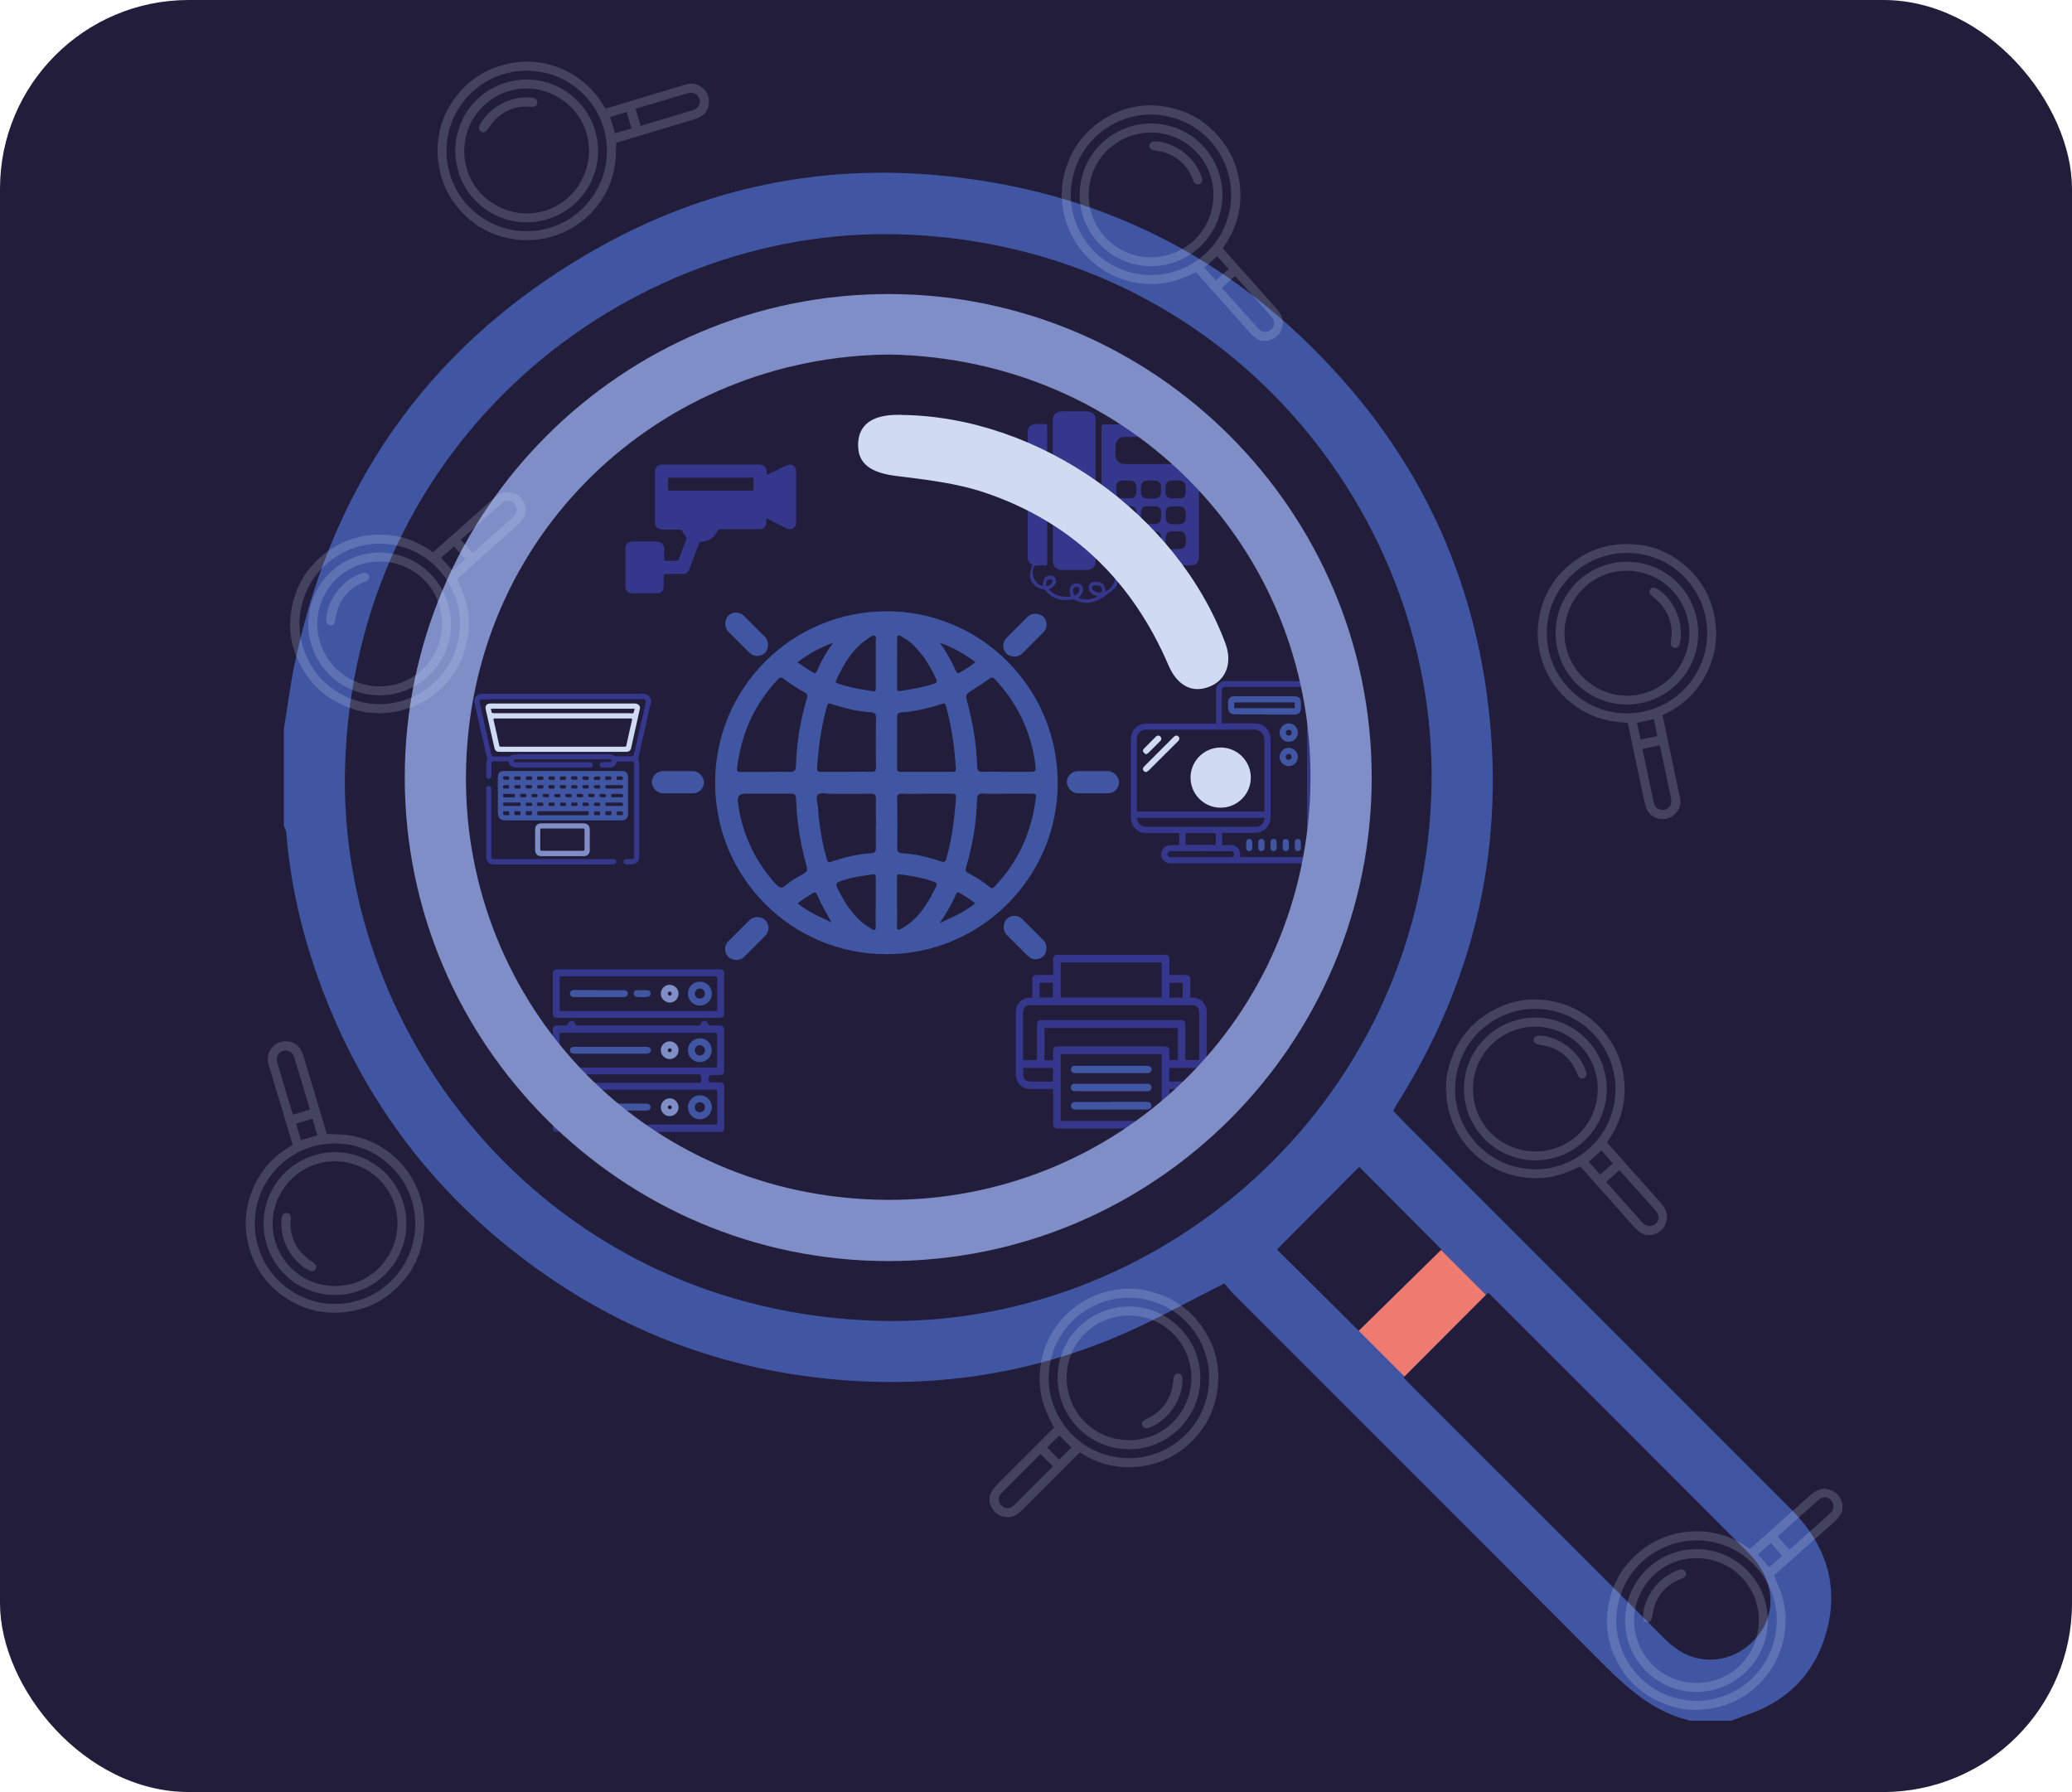 <?xml version="1.0" encoding="UTF-8"?>
<svg xmlns="http://www.w3.org/2000/svg" id="Layer_2" data-name="Layer 2" viewBox="0 0 177.38 153.4">
  <defs>
    <style>
      .cls-1 {
        fill: #4156a2;
      }

      .cls-2 {
        fill: #211d3a;
      }

      .cls-3 {
        opacity: .2;
      }

      .cls-4 {
        fill: #808ec7;
      }

      .cls-5 {
        fill: #d0dbf1;
      }

      .cls-6 {
        fill: #ef7b70;
      }

      .cls-7 {
        fill: #cedef4;
      }

      .cls-8 {
        fill: #34378b;
      }
    </style>
  </defs>
  <g id="_Слой_1" data-name="Слой 1">
    <rect class="cls-2" width="177.38" height="153.4" rx="16.16" ry="16.16"></rect>
    <g>
      <path class="cls-1" d="M75.9,52.33c-8.12-.01-14.69,6.57-14.68,14.69,0,8.11,6.57,14.67,14.67,14.66,8.09,0,14.68-6.6,14.66-14.68-.02-8.11-6.56-14.67-14.66-14.68ZM71.32,55.02c-.59.81-1.02,1.58-1.36,2.38-.11.25-.2.26-.42.13-.43-.26-.86-.52-1.26-.84.9-.69,1.86-1.24,3.05-1.67ZM74.99,65.67c0,.33-.1.41-.42.4-.7-.02-1.4,0-2.1,0-.73,0-1.46,0-2.19,0-.24,0-.35-.05-.33-.32.12-1.78.35-3.55.84-5.27.07-.26.15-.3.39-.22,1.11.37,2.24.64,3.41.72.3.02.4.14.4.45-.02,1.41-.02,2.83,0,4.24ZM74.98,70.48c0,.7-.01,1.4,0,2.1,0,.3-.07.44-.39.46-1.17.07-2.3.34-3.41.72-.29.1-.34,0-.41-.25-.41-1.46-.66-2.94-.75-4.45-.02-.35-.23-.81,0-1.03.24-.24.71-.07,1.08-.08,1.14-.01,2.28.02,3.41-.01.4-.01.49.13.48.5-.03.68,0,1.37,0,2.05ZM63.1,65.78c.34-2.93,1.47-5.49,3.51-7.64.2-.21.32-.17.5-.02.55.43,1.14.8,1.75,1.14.21.12.31.2.23.48-.57,1.89-.89,3.83-.95,5.8-.01.45-.17.57-.6.54-.67-.04-1.33,0-2,0-.72,0-1.43,0-2.15,0-.22,0-.32-.03-.29-.29ZM66.45,75.72c-1.64-1.79-2.69-3.88-3.16-6.26-.05-.27-.08-.55-.12-.82q-.09-.7.6-.7c.62,0,1.24,0,1.86,0s1.21,0,1.81,0c.69,0,.69,0,.72.71.08,1.74.34,3.46.8,5.14.22.8.22.8-.53,1.21-.41.23-.82.48-1.17.79-.33.3-.53.22-.8-.08ZM69.98,78.39c-.6-.29-1.16-.64-1.7-1.06.41-.33.84-.59,1.29-.86.22-.13.29-.08.38.13.35.8.79,1.56,1.24,2.36-.4-.19-.81-.38-1.21-.57ZM74.51,79.45c-1.04-.61-1.76-1.52-2.35-2.54-.09-.15-.17-.31-.26-.47-.46-.86-.46-.86.46-1.14.76-.24,1.55-.33,2.33-.45.29-.04.28.11.28.31,0,.7,0,1.4,0,2.1,0,.65-.03,1.3,0,1.95.03.5-.14.45-.47.25ZM74.97,55.04c0,.57,0,1.14,0,1.71,0,.72,0,1.43,0,2.15,0,.18.01.32-.25.27-.99-.16-1.98-.3-2.94-.65-.15-.05-.29-.07-.2-.28.64-1.4,1.41-2.71,2.73-3.58.18-.12.4-.35.6-.22.15.1.05.39.05.6ZM85.16,58.13c1.75,1.85,2.87,4.03,3.35,6.53.05.24.08.48.11.72.08.69.08.69-.6.69-.62,0-1.24,0-1.86,0-.67,0-1.34-.02-2,0-.38.02-.5-.1-.51-.48-.05-1.81-.34-3.59-.8-5.33-.22-.82-.22-.81.52-1.27.45-.28.9-.58,1.33-.89.18-.13.29-.15.46.03ZM83.5,56.69c-.42.33-.85.6-1.3.86-.23.14-.29.06-.38-.14-.36-.8-.77-1.57-1.36-2.38,1.18.4,2.13.98,3.04,1.65ZM77.16,54.48c.7.35,1.23.9,1.7,1.49.52.65.91,1.37,1.27,2.12.11.24.12.34-.18.44-.94.32-1.91.47-2.89.62-.26.04-.26-.09-.26-.27,0-.71,0-1.43,0-2.14,0-.68.01-1.36,0-2.05,0-.32.09-.35.36-.22ZM77.13,60.99c1.2-.08,2.36-.36,3.51-.74.19-.06.28-.06.34.17.49,1.76.74,3.55.85,5.37.01.22-.06.28-.27.28-1.5,0-2.99,0-4.49,0-.27,0-.28-.15-.27-.34,0-.73,0-1.46,0-2.19,0-.72.01-1.43,0-2.15,0-.26.06-.38.34-.4ZM76.79,68.39c0-.38.11-.47.47-.45.7.03,1.4,0,2.1,0,.72,0,1.43,0,2.15,0,.24,0,.34.05.33.32-.12,1.77-.34,3.51-.82,5.23-.09.31-.19.34-.45.25-1.08-.36-2.18-.63-3.32-.7-.35-.02-.45-.15-.44-.51.02-1.38.02-2.76,0-4.14ZM80.18,75.81c-.7,1.44-1.49,2.8-2.94,3.65-.32.18-.47.23-.45-.24.03-.66,0-1.33,0-2,0-.7,0-1.4,0-2.09,0-.18,0-.32.25-.28.99.13,1.99.28,2.93.64.18.07.3.11.19.32ZM81.75,78.41c-.39.19-.78.37-1.3.61.57-.87,1.04-1.63,1.39-2.46.09-.22.19-.18.36-.09.44.25.86.52,1.29.85-.55.45-1.14.79-1.75,1.09ZM85.16,75.88c-.17.18-.28.18-.46.03-.56-.45-1.16-.84-1.79-1.16-.22-.11-.29-.22-.21-.49.56-1.89.89-3.83.94-5.8.01-.41.13-.56.56-.53.66.04,1.33.01,2,.01.73,0,1.47,0,2.2,0,.24,0,.31.06.28.3-.34,2.93-1.48,5.49-3.52,7.64Z"></path>
      <path class="cls-8" d="M60.89,92.02c.25,0,.5,0,.76,0,.17,0,.29-.07.34-.24v-3.75c-.05-.18-.18-.25-.35-.25-.27,0-.54,0-.82,0-.08,0-.14-.02-.17-.11-.06-.18-.18-.28-.32-.28-.18,0-.28.11-.33.27-.03.09-.08.12-.17.12-.05,0-.1,0-.16,0-3.37,0-6.75,0-10.12,0-.04,0-.08,0-.11,0-.1,0-.16-.02-.18-.13-.04-.16-.16-.25-.3-.26-.15,0-.29.09-.33.25-.03.12-.1.14-.21.14-.23,0-.46,0-.69,0-.31,0-.41.11-.41.41,0,1.14,0,2.28,0,3.42,0,.31.1.41.41.41.24,0,.48,0,.72,0,.11,0,.16.04.16.15,0,.1,0,.19,0,.29,0,.17-.01.19-.19.19-.24,0-.49-.01-.73,0-.22.01-.37.11-.37.39,0,1.12,0,2.23,0,3.35,0,.45.05.5.5.5,4.56,0,9.13,0,13.69,0,.05,0,.11,0,.16,0,.2,0,.27-.05.33-.25v-3.75c-.04-.14-.14-.2-.28-.23-.06-.01-.12-.01-.18-.01-.23,0-.46,0-.69,0-.17,0-.18-.01-.18-.19,0-.07,0-.13,0-.2q0-.24.23-.24ZM61.24,93.29c.12,0,.16.02.16.15,0,.9,0,1.79,0,2.69,0,.1-.02.14-.13.14-4.41,0-8.82,0-13.23,0-.1,0-.13-.03-.13-.13,0-.9,0-1.8,0-2.71,0-.12.03-.15.15-.15,2.2,0,4.4,0,6.6,0s4.39,0,6.59,0ZM49.22,92.09c0-.1.03-.12.12-.12.51,0,1.02,0,1.53,0h8.96q.19,0,.19.2c0,.14,0,.29,0,.43,0,.08-.02.1-.1.09-.02,0-.05,0-.07,0-3.49,0-6.98,0-10.46,0-.15,0-.19-.04-.17-.18.01-.14,0-.29,0-.43ZM54.65,91.38c-2.2,0-4.39,0-6.59,0-.12,0-.16-.02-.16-.15,0-.89,0-1.79,0-2.68,0-.12.03-.14.14-.14,4.4,0,8.8,0,13.21,0,.11,0,.14.02.14.14,0,.9,0,1.8,0,2.69,0,.12-.03.14-.14.14-2.2,0-4.4,0-6.6,0Z"></path>
      <path class="cls-8" d="M61.59,82.97c-.5,0-1,0-1.5,0h-12.29c-.42,0-.48.06-.48.49,0,1.08,0,2.16,0,3.24,0,.34.09.43.43.43,4.6,0,9.2,0,13.8,0,.18,0,.33-.04.44-.2v-3.75c-.08-.17-.22-.21-.4-.21ZM61.25,86.54c-2.2,0-4.4,0-6.6,0s-4.39,0-6.59,0c-.13,0-.16-.03-.15-.15,0-.9,0-1.79,0-2.69,0-.11.02-.13.13-.13,4.41,0,8.81,0,13.22,0,.12,0,.14.04.14.14,0,.9,0,1.79,0,2.69,0,.12-.03.15-.15.15Z"></path>
      <path class="cls-1" d="M52.25,95.07c-1.05,0-2.09,0-3.14,0-.13,0-.23-.04-.3-.16-.05-.1-.05-.2.02-.3.04-.06.1-.11.17-.12.06,0,.11-.02.17-.02,2.05,0,4.1,0,6.14,0,.1,0,.19,0,.27.07.09.08.14.17.11.29-.03.13-.11.21-.24.23-.05,0-.1,0-.16,0-1.02,0-2.03,0-3.05,0Z"></path>
      <path class="cls-1" d="M52.25,90.2c-1.02,0-2.04,0-3.06,0-.06,0-.12,0-.18-.02-.14-.04-.22-.15-.22-.28,0-.14.08-.23.21-.27.06-.02.11-.02.17-.02,2.05,0,4.11,0,6.16,0,.04,0,.08,0,.11,0,.16.03.28.15.28.3,0,.14-.11.26-.27.29-.05,0-.1,0-.14,0-1.02,0-2.03,0-3.05,0Z"></path>
      <path class="cls-1" d="M51.27,84.76c.72,0,1.44,0,2.16,0,.16,0,.27.08.31.21.04.14-.02.28-.14.34-.07.04-.15.04-.22.04-1.41,0-2.82,0-4.22,0-.11,0-.22-.01-.3-.11-.07-.09-.1-.2-.04-.31.06-.12.15-.18.29-.18.46,0,.93,0,1.39,0,.26,0,.52,0,.79,0Z"></path>
      <path class="cls-1" d="M54.98,84.76c.14,0,.28,0,.41,0,.18,0,.31.12.32.28,0,.14-.1.28-.27.29-.31.03-.63.03-.94,0-.17-.02-.26-.14-.25-.3,0-.16.12-.27.29-.27.15,0,.29,0,.44,0Z"></path>
      <path class="cls-1" d="M59.91,93.76c-.56,0-1.02.46-1.02,1.03,0,.56.46,1.03,1.02,1.02.6,0,1.02-.48,1.03-1.03,0-.56-.46-1.03-1.03-1.03ZM59.91,95.22c-.24,0-.43-.2-.43-.44,0-.24.19-.43.44-.43.24,0,.44.2.43.44,0,.23-.2.42-.43.42Z"></path>
      <path class="cls-4" d="M57.3,94.02c-.42.03-.75.39-.73.79.02.42.38.76.79.73.43-.02.75-.38.73-.79-.03-.43-.39-.76-.8-.73ZM57.35,94.95c-.1,0-.17-.06-.18-.17.01-.1.06-.16.17-.16.11,0,.17.07.17.17,0,.1-.07.16-.16.16Z"></path>
      <path class="cls-1" d="M59.91,88.88c-.56,0-1.02.45-1.02,1.01,0,.57.44,1.03,1.01,1.03.57,0,1.03-.45,1.03-1.02,0-.56-.45-1.03-1.02-1.03ZM59.91,90.34c-.24,0-.43-.2-.43-.44,0-.23.2-.43.43-.43.23,0,.44.2.44.44,0,.23-.2.44-.44.44Z"></path>
      <path class="cls-4" d="M57.34,89.14c-.42,0-.77.34-.77.76,0,.41.35.76.76.76.42,0,.76-.34.76-.76,0-.42-.34-.76-.76-.76ZM57.34,90.07c-.11,0-.17-.06-.17-.17,0-.11.07-.16.16-.16.12,0,.18.07.17.17,0,.09-.06.16-.17.16Z"></path>
      <path class="cls-1" d="M59.91,84.03c-.56,0-1.02.46-1.02,1.02,0,.57.45,1.03,1.02,1.03.56,0,1.03-.46,1.03-1.02,0-.55-.42-1.02-1.02-1.03ZM59.91,85.48c-.25,0-.43-.19-.43-.43,0-.24.2-.44.44-.43.23,0,.43.2.43.43,0,.24-.19.43-.43.43Z"></path>
      <path class="cls-4" d="M57.38,84.3c-.42-.03-.79.3-.81.73-.02.4.31.76.73.79.41.03.77-.3.79-.73.02-.41-.29-.76-.72-.79ZM57.33,85.22c-.1-.01-.16-.07-.16-.17,0-.11.07-.17.17-.16.1,0,.16.07.16.17,0,.1-.06.17-.18.17Z"></path>
      <g>
        <path class="cls-8" d="M90.13,42c0-1.99,0-3.98,0-5.97,0-.55.27-.82.83-.82.69,0,1.37,0,2.06,0,.49,0,.78.29.78.77,0,4.01,0,8.03,0,12.04,0,.48-.29.77-.76.77-.71,0-1.42,0-2.13,0-.48,0-.77-.29-.77-.77,0-2.01,0-4.01,0-6.02Z"></path>
        <path class="cls-8" d="M102.61,37.08c0-.52-.24-.75-.76-.75-2.42,0-4.85,0-7.27,0-.22,0-.29.04-.29.28,0,3.01,0,6.02,0,9.02,0,.86,0,1.71,0,2.57,0,.2.06.25.24.23.24-.02.47,0,.71,0,.14,0,.19.05.21.18.04.32.06.64,0,.96-.09.48-.35.84-.81,1.06-.03-.58-.29-.82-.82-.83-.34,0-.52.1-.6.35-.08.25.03.52.29.7.13.09.29.13.47.2-.56.29-1.1.37-1.66.12.42-.43.51-.73.3-1.02-.16-.22-.47-.28-.73-.15-.33.17-.4.48-.23,1.06-.72.09-1.35-.05-1.87-.61.51-.26.69-.54.59-.87-.07-.22-.29-.34-.57-.3-.37.05-.51.27-.54.86-.02,0-.03,0-.05,0-.66-.16-1.03-1.06-.68-1.65.05-.09.12-.08.19-.08.22,0,.44-.02.66,0,.22.02.26-.06.26-.27,0-3.85,0-7.71,0-11.56,0-.04,0-.09,0-.13.01-.11-.03-.15-.14-.15-.26,0-.53,0-.79,0-.5,0-.74.24-.74.75,0,.71,0,1.42,0,2.14,0,2.81,0,5.63,0,8.44,0,.26.04.5.28.64.15.09.11.16.06.28-.4.92.04,1.74,1.02,1.91.07.01.12.03.17.09.59.73,1.37.91,2.25.78.12-.02.22,0,.34.05.32.18.67.25,1.03.22.9-.08,1.56-.66,2.24-1.17.15-.11.22-.3.29-.47.18-.43.21-.88.13-1.32-.05-.26.05-.24.23-.24,1.96,0,3.91,0,5.87,0,.5,0,.75-.25.75-.74,0-3.53,0-7.07,0-10.6ZM89.57,49.93c0-.21.14-.36.35-.35.1.01.18.05.17.19,0,.15-.25.4-.41.39-.16,0-.11-.14-.11-.23ZM92.03,50.96c-.09,0-.17-.18-.17-.37-.01-.21.1-.33.31-.35.16-.01.25.09.24.26,0,.18-.23.46-.38.46ZM94.32,50.58c-.01.05,0,.11-.08.14-.21.08-.66-.11-.74-.32-.07-.2.04-.3.33-.3.37,0,.56.19.49.48ZM95.5,38.13c.02-.44.33-.73.78-.73.74,0,1.47,0,2.21,0,.72,0,1.44,0,2.16,0,.5,0,.8.3.81.8,0,.25,0,.51,0,.76-.01.45-.31.76-.75.76-1.48,0-2.96,0-4.45,0-.43,0-.74-.3-.76-.73-.01-.29-.01-.58,0-.86ZM95.57,43.86c0-.35.18-.52.53-.53.11,0,.22,0,.33,0,.9-.07.88.32.86.98,0,.35-.21.54-.56.55-.22,0-.44,0-.66,0-.32-.01-.49-.19-.5-.51,0-.16,0-.32,0-.48ZM95.57,41.65c0-.31.18-.49.48-.51.24-.01.49,0,.73,0,.03,0,.07,0,.1.01.33.07.43.3.41.94-.01.33-.17.54-.46.56-.14.01-.29,0-.43,0,0,0,0,0,0,0-.08,0-.17,0-.25,0-.42,0-.58-.16-.58-.59,0-.14,0-.29,0-.43ZM97.26,46.61c-.07.28-.25.4-.59.4-.08,0-.17,0-.25,0-.78.04-.89-.18-.86-.87.02-.52.14-.65.67-.65.18,0,.35,0,.53,0,.1,0,.18.02.27.06.26.14.36.61.24,1.07ZM97.67,41.8c.02-.5.16-.66.67-.66.19,0,.37,0,.56,0,.3.01.48.2.49.5,0,.15,0,.3,0,.46,0,.39-.17.56-.55.57-.1,0-.2,0-.3,0-.68.03-.9-.07-.87-.87ZM99.39,46.52c-.01.27-.21.48-.48.48-.24,0-.49,0-.73,0-.29,0-.49-.21-.5-.5,0-.16,0-.32,0-.48,0-.36.19-.54.55-.54.11,0,.22,0,.33,0,.08,0,.17,0,.25,0,.42,0,.58.17.59.58,0,.15,0,.3,0,.46ZM99.39,44.32c0,.36-.19.54-.55.54-.1,0-.2,0-.3,0-.11,0-.22,0-.33,0-.34-.01-.52-.2-.53-.54-.02-.8-.01-1.04.95-.98.11,0,.22,0,.33,0,.25.02.43.21.44.47,0,.17,0,.34,0,.51ZM100.65,47.01c-.72.05-.89-.15-.86-.85.02-.53.14-.68.68-.68.18,0,.36,0,.53,0,.31,0,.5.19.52.5,0,.05,0,.1,0,.15.04.62-.05.93-.87.87ZM99.79,43.88c0-.34.19-.53.53-.54.11,0,.22,0,.33,0,.78,0,.87.09.87.87,0,.49-.17.66-.65.66-.19,0-.39,0-.58,0-.29-.01-.48-.21-.49-.5,0-.16,0-.32,0-.48ZM101.48,42.3c-.03.24-.22.35-.46.36-.25,0-.51.01-.76,0-.3-.02-.47-.21-.48-.51,0-.15,0-.3,0-.46,0-.35.19-.54.54-.55.11,0,.22,0,.33,0,.92-.08.91.4.82,1.16Z"></path>
      </g>
      <path class="cls-8" d="M67.34,39.83c-.07.03-.14.06-.21.1-.43.22-.86.43-1.29.64-.21.1-.21.1-.21-.13,0-.46-.22-.68-.67-.68-2.74,0-5.48,0-8.22,0-.44,0-.67.22-.67.67,0,1.41,0,2.82,0,4.23,0,.45.22.67.67.68.47,0,.94,0,1.41,0,.13,0,.22.03.28.17.06.15.16.27.26.39.09.1.1.19.05.31-.21.55-.42,1.09-.62,1.64-.04.11-.1.16-.22.15-.29,0-.57,0-.86,0-.16,0-.18-.01-.18-.18,0-.29,0-.58,0-.87,0-.3-.18-.5-.46-.57-.07-.02-.14-.03-.21-.03-.67,0-1.33,0-2,0-.06,0-.11,0-.17.02-.25.05-.44.17-.48.45v3.54c.12.32.34.44.68.43.67-.01,1.34,0,2.01,0,.37,0,.59-.22.59-.59,0-.31,0-.62,0-.93,0-.1.03-.13.13-.13.48,0,.95,0,1.43,0,.35,0,.52-.12.64-.45.27-.72.55-1.44.82-2.16.04-.1.09-.14.19-.14.66-.05,1.13-.38,1.41-.98.04-.09.09-.11.18-.11.34,0,.68,0,1.01,0,.8,0,1.6,0,2.4,0,.33,0,.55-.2.57-.53,0-.09.01-.18,0-.27-.01-.13.04-.13.13-.08.52.26,1.03.52,1.55.78.18.09.36.13.56.05.17-.08.25-.22.32-.38v-4.63c-.1-.4-.43-.57-.82-.4ZM64.5,41.87c0,.11-.03.13-.13.13-1.93,0-3.85,0-5.78,0-.43,0-.86,0-1.28,0-.09,0-.12-.02-.12-.12,0-.29,0-.57,0-.86,0-.11.03-.13.13-.13,1.18,0,2.35,0,3.53,0,1.17,0,2.34,0,3.51,0,.12,0,.15.03.15.15,0,.28,0,.55,0,.83Z"></path>
      <path class="cls-8" d="M47.35,74c-1.68,0-3.35,0-5.03,0-.47,0-.7-.23-.7-.71,0-1.89,0-3.78,0-5.66,0-.05,0-.1,0-.15.02-.12.09-.2.22-.2.13,0,.2.07.22.19,0,.05,0,.11,0,.16,0,1.87,0,3.75,0,5.62,0,.28,0,.29.29.29,3.35,0,6.69,0,10.04,0,.06,0,.13,0,.19.01.11.01.16.09.18.19.02.1-.04.18-.13.23-.06.03-.13.03-.2.03-1.7,0-3.4,0-5.1,0Z"></path>
      <path class="cls-8" d="M54.88,59.39c-4.5,0-9,0-13.5,0-.05,0-.11,0-.16,0-.43.03-.69.39-.6.8.05.23.11.47.16.7.27,1.17.53,2.34.8,3.51.03.15.05.3.12.44.1.17-.11.28-.08.43,0,.04,0,.09,0,.13,0,.22,0,.43,0,.65,0,.13,0,.27,0,.4.01.14.11.23.22.23.12,0,.21-.09.23-.23,0-.04,0-.08,0-.12,0-.33,0-.66,0-.99,0-.11.04-.17.17-.17.4,0,.81,0,1.21,0,.04,0,.07,0,.09.05.1.37.37.48.73.48,2.06,0,4.11,0,6.17,0,.05,0,.11,0,.16-.02.1-.03.15-.1.15-.21,0-.1-.05-.17-.14-.2-.07-.03-.14-.02-.22-.02-2.07,0-4.14,0-6.21,0-.1,0-.19,0-.19-.13,0-.11.09-.12.18-.12,2.67,0,5.34,0,8.01,0,.09,0,.18,0,.17.12,0,.11-.09.12-.18.12-.19,0-.37,0-.56,0-.17,0-.27.09-.28.22,0,.14.1.23.28.24.2,0,.39,0,.59,0,.31,0,.49-.15.59-.44.02-.07.06-.08.13-.08.38,0,.76,0,1.14,0,.19,0,.21.02.21.21,0,.52,0,1.04,0,1.57,0,2.11,0,4.22,0,6.33,0,.23-.02.25-.25.25-.14,0-.28,0-.41,0-.15,0-.24.1-.24.23,0,.13.1.22.25.22.14,0,.28,0,.41,0,.47,0,.7-.23.7-.7,0-2.63,0-5.25,0-7.88,0-.08.01-.17-.03-.23-.11-.18-.04-.34,0-.53.28-1.17.53-2.34.8-3.51.07-.32.12-.65.23-.96v-.33c-.16-.38-.47-.48-.86-.48ZM55.28,60.08c-.12.66-.29,1.31-.44,1.97-.18.81-.36,1.63-.55,2.44-.05.22-.09.25-.31.25-.4,0-.81,0-1.21,0-.06,0-.12,0-.17-.04-.13-.12-.29-.14-.45-.14-2.47,0-4.94,0-7.41,0-.28,0-.55,0-.83.05-.04,0-.1,0-.12.04-.11.13-.26.1-.39.1-.35,0-.71,0-1.06,0-.2,0-.25-.04-.29-.24-.3-1.33-.6-2.66-.9-3.99-.03-.14-.06-.29-.09-.43-.03-.15.02-.21.17-.22.5,0,1.01-.02,1.51-.02,1.8,0,3.61,0,5.41,0h0c2.26,0,4.52,0,6.79,0,.06,0,.12,0,.18,0,.14.02.18.09.16.22Z"></path>
      <path class="cls-1" d="M53.77,66.53c0-.31-.17-.53-.52-.53-3.36,0-6.72,0-10.08,0-.38,0-.55.17-.55.55,0,1,0,2,0,3,0,.47.21.68.68.68,1.65,0,3.29,0,4.94,0,1.66,0,3.32,0,4.98,0,.33,0,.55-.2.55-.54-.01-1.06-.01-2.12,0-3.18ZM52.89,66.46c.05,0,.11,0,.16,0,.02,0,.05,0,.07,0,.2,0,.23.05.19.25-.01.06-.05.05-.08.05-.12,0-.24,0-.35,0-.15,0-.08-.1-.09-.16,0-.07-.03-.16.1-.14ZM53.32,67.38c.02.08,0,.12-.1.12-.21,0-.42,0-.63,0s-.43,0-.65,0c-.12,0-.12-.05-.11-.13,0-.07-.04-.16.1-.16.43,0,.87,0,1.3,0,.16,0,.08.11.1.17ZM53.22,68.25c-.13-.01-.26,0-.4,0-.12,0-.25,0-.37,0-.12.01-.14-.04-.14-.15,0-.12.03-.15.15-.14.26,0,.51,0,.77,0,.14,0,.09.09.1.15,0,.07.02.15-.1.13ZM51.98,66.46c.06,0,.13,0,.19,0,.14-.02.19.03.17.17-.01.13,0,.13-.27.13-.03,0-.07,0-.1,0-.12.02-.16-.02-.16-.15,0-.14.04-.17.17-.16ZM51.12,66.46s.07,0,.1,0c.14-.03.15.04.16.16,0,.13-.04.16-.16.15-.09,0-.19,0-.28,0-.06,0-.08,0-.09-.08-.01-.22-.02-.22.26-.22ZM50.86,67.26s.04-.05.08-.05c.09,0,.19,0,.28,0,.11,0,.17,0,.16.14,0,.13-.04.17-.16.15-.04,0-.08,0-.12,0h-.07c-.17,0-.22-.08-.17-.24ZM49.88,66.51c.01-.05.04-.05.07-.05.08,0,.17,0,.25,0,.2,0,.24.06.19.25-.01.05-.04.05-.07.05-.06,0-.13,0-.19,0-.02,0-.04,0-.06,0-.2,0-.24-.06-.19-.25ZM49.88,67.26c.01-.06.05-.05.09-.05.11,0,.23,0,.34,0,.06,0,.08.01.09.08.01.21.02.21-.27.21h-.07c-.17,0-.22-.07-.18-.24ZM49.66,67.96s.05,0,.07,0c.18,0,.22.05.18.23-.01.06-.05.05-.08.05-.12,0-.24,0-.37,0-.13,0-.07-.09-.08-.14,0-.06-.05-.15.08-.14.06,0,.13,0,.19,0ZM49.34,68.99c-.06,0-.13,0-.19,0-.01,0-.03,0-.04,0-.22,0-.22,0-.2-.22,0-.05.02-.07.07-.07.12,0,.24,0,.37,0,.13,0,.07.09.08.14,0,.06.05.15-.08.14ZM49.42,67.45c-.01.05-.04.05-.07.05-.09,0-.18,0-.26,0-.17,0-.22-.06-.18-.24.01-.05.04-.05.07-.05.06,0,.13,0,.19,0,.02,0,.05,0,.07,0,.17,0,.22.07.18.24ZM48.91,66.5c.01-.05.04-.05.07-.05.12,0,.25,0,.37,0,.06,0,.07.02.07.08.01.22.02.22-.27.22h-.06c-.19,0-.24-.07-.19-.25ZM48.5,67.96c.09,0,.19,0,.28,0,.12-.01.16.02.16.15,0,.24-.18.08-.24.13-.05,0-.08,0-.12,0-.17,0-.21-.07-.17-.23.01-.06.05-.05.09-.05ZM48.46,68.86c0,.1-.03.14-.13.13-.04,0-.09,0-.13,0-.02,0-.05,0-.07,0-.2,0-.19,0-.18-.2,0-.06.02-.09.08-.08.09,0,.19.01.28,0,.13-.02.17.03.16.16ZM48.19,66.46s.07,0,.1,0c.14-.03.17.04.16.17,0,.1-.02.15-.13.14-.1-.01-.2,0-.29,0-.06,0-.09,0-.1-.09,0-.22-.01-.22.26-.22ZM47.93,67.27s.03-.06.07-.06c.12,0,.25,0,.37,0,.14,0,.06.11.08.18.01.06.01.12-.08.11-.06,0-.12,0-.18,0-.02,0-.05,0-.07,0-.19,0-.22-.05-.18-.23ZM47.9,67.96c.06,0,.07.03.07.08.01.21.02.21-.25.21-.03,0-.07,0-.1,0-.15,0-.21-.09-.16-.24.02-.05.05-.04.08-.04.12,0,.25,0,.37,0ZM47.49,68.85c0,.12-.04.16-.15.14-.04,0-.08,0-.12,0s-.08,0-.12,0c-.11.02-.15-.02-.15-.14,0-.12.03-.17.15-.15.08.01.16.01.24,0,.12-.02.14.04.15.15ZM46.96,66.56c0-.07.01-.11.1-.1.11,0,.22,0,.32,0,.09,0,.11.03.11.11,0,.19,0,.19-.2.19h-.13c-.2,0-.2,0-.2-.2ZM46.96,67.26c.01-.06.05-.05.09-.05.1,0,.2,0,.29,0,.12-.01.15.03.15.15,0,.11-.03.16-.15.15-.04,0-.09,0-.13,0-.02,0-.05,0-.07,0-.18,0-.22-.06-.18-.24ZM46.56,67.96c.12,0,.24,0,.35,0,.13,0,.07.09.08.14,0,.05.05.15-.08.14-.06,0-.12,0-.18,0-.02,0-.05,0-.07,0-.18,0-.22-.05-.18-.23.01-.06.05-.05.08-.05ZM46.24,66.46c.05,0,.09,0,.12,0,.13-.02.16.02.16.16,0,.13-.04.16-.16.15-.07,0-.14-.01-.21,0-.14.02-.18-.03-.18-.17,0-.26.19-.07.26-.13ZM46.12,67.21c.08,0,.16,0,.24,0,.11,0,.17,0,.17.14,0,.12-.04.17-.16.15-.04,0-.08,0-.12,0-.03,0-.07,0-.1,0-.12.02-.17-.02-.16-.15,0-.11.03-.15.14-.14ZM45.11,66.46c.06,0,.12,0,.18,0,.02,0,.04,0,.06,0,.2,0,.23.05.2.25-.01.06-.05.05-.08.05-.12,0-.24,0-.35,0-.15,0-.08-.1-.09-.16,0-.07-.03-.16.1-.14ZM45.01,67.26c.01-.06.05-.05.09-.05.12,0,.24,0,.35,0,.06,0,.09.01.09.08.01.21.02.21-.26.21-.03,0-.06,0-.09,0-.17,0-.22-.07-.18-.24ZM44.56,67.37c0,.06.02.15-.09.13-.05,0-.11,0-.16,0-.03,0-.06,0-.09,0-.19,0-.19,0-.18-.2,0-.07.02-.1.09-.09.11,0,.23,0,.34,0,.15,0,.08.1.09.16ZM44.18,66.46c.06,0,.13,0,.19,0,.2,0,.19,0,.19.19,0,.09-.02.13-.11.11-.05,0-.1,0-.15,0-.04,0-.08,0-.12,0-.14.03-.16-.04-.16-.16,0-.12.03-.16.15-.14ZM43.08,66.5c.01-.05.04-.05.07-.05.09,0,.18,0,.27,0,.14-.02.18.02.18.17,0,.26-.19.07-.25.13h-.08c-.19,0-.24-.07-.19-.25ZM43.42,67.5s-.06,0-.09,0c-.04,0-.08,0-.12,0-.11.02-.15-.02-.15-.14,0-.12.04-.16.16-.15.09,0,.18,0,.26,0,.09,0,.1.03.11.11,0,.13-.01.22-.17.18ZM43.16,67.96c.28,0,.55,0,.83,0,.14,0,.08.1.09.16.01.08,0,.13-.1.13-.13,0-.27,0-.4,0-.14,0-.28,0-.41,0-.12,0-.1-.07-.09-.14,0-.06-.05-.16.09-.15ZM43.42,69.78c-.05,0-.11,0-.16,0-.14.02-.18-.05-.19-.18-.02-.26.17-.11.25-.15.04,0,.07,0,.1,0,.14-.03.17.03.18.17,0,.15-.04.19-.18.17ZM43.18,68.99c-.14,0-.1-.08-.1-.16,0-.08-.01-.14.11-.13.43,0,.86,0,1.28,0,.14,0,.1.09.1.15,0,.07.02.14-.1.14-.21-.01-.42,0-.63,0-.22,0-.43,0-.65,0ZM44.32,69.78s-.06,0-.09,0c-.15.02-.2-.03-.2-.19,0-.12.03-.17.15-.15.06,0,.13,0,.19,0,.15-.02.19.03.19.19,0,.26-.17.11-.26.15ZM44.79,68.24s-.04,0-.06,0c-.22,0-.22,0-.2-.22,0-.05.02-.07.07-.07.12,0,.24,0,.37,0,.14,0,.07.1.08.16,0,.05.03.14-.08.13-.06,0-.12,0-.18,0ZM45.27,69.78s-.05,0-.07,0c-.15.03-.2-.03-.19-.19,0-.12.03-.17.15-.15.1.01.2,0,.29,0,.07,0,.09.02.09.09,0,.25,0,.25-.27.25ZM45.54,68.94c-.01.06-.05.05-.08.05-.12,0-.24,0-.35,0-.14,0-.08-.1-.09-.16-.01-.07,0-.14.1-.12.06,0,.12,0,.18,0,.02,0,.05,0,.07,0,.18,0,.22.05.18.23ZM45.88,68.24s-.08,0-.12,0c-.03,0-.06,0-.09,0-.14.03-.18-.03-.17-.17,0-.09.02-.12.11-.11.09,0,.18.01.26,0,.12-.01.14.03.14.14,0,.11-.03.16-.14.14ZM45.98,68.75c.01-.06.05-.05.08-.05.12,0,.24,0,.35,0,.1,0,.11.05.09.12-.01.06.06.17-.08.17-.06,0-.13,0-.19,0-.02,0-.05,0-.07,0-.18,0-.22-.05-.18-.24ZM50.27,69.79c-.69-.01-1.39,0-2.08,0s-1.38,0-2.07,0c-.17,0-.12-.1-.13-.19,0-.09-.01-.16.13-.16,1.38,0,2.77,0,4.15,0,.16,0,.13.08.13.17,0,.09.03.18-.13.17ZM50.4,68.94s-.03.05-.07.05c-.12,0-.24,0-.37,0-.14,0-.07-.1-.08-.16,0-.05-.03-.14.08-.13.06,0,.12,0,.18,0h.07c.18,0,.22.05.18.23ZM50.75,68.24s-.09,0-.13,0h-.07c-.18,0-.22-.06-.18-.24.01-.05.04-.05.07-.05.1,0,.21,0,.31,0,.11-.01.15.02.15.14,0,.12-.03.16-.15.14ZM51.22,69.78c-.09-.01-.19,0-.28,0-.07,0-.09-.02-.09-.09,0-.24-.01-.24.27-.24.02,0,.04,0,.06,0,.16-.03.19.04.19.19,0,.12-.03.17-.15.15ZM51.37,68.94c-.01.06-.05.05-.08.05-.11,0-.23,0-.34,0-.14,0-.08-.1-.09-.16,0-.07-.01-.14.1-.12.05,0,.11,0,.16,0h.07c.18,0,.22.05.18.23ZM51.58,68.24s-.05,0-.07,0c-.17,0-.22-.08-.17-.24.01-.05.05-.04.08-.04.09,0,.18,0,.27,0,.18,0,.22.05.18.23,0,.04-.03.06-.07.06-.07,0-.14,0-.21,0ZM52.09,69.78s-.07,0-.1,0c-.14.02-.17-.03-.17-.17,0-.14.04-.19.18-.17.08.01.17,0,.25,0,.07,0,.1,0,.1.09,0,.25,0,.25-.26.25ZM51.94,68.99c-.12,0-.13-.05-.12-.14,0-.08-.02-.15.11-.15.43,0,.86,0,1.3,0,.14,0,.09.09.09.15,0,.07.03.15-.09.14-.22,0-.43,0-.65,0-.21,0-.42,0-.63,0ZM53.32,69.72c0,.06-.04.06-.08.06-.12,0-.24,0-.35,0-.08,0-.1-.03-.1-.1,0-.23,0-.23.27-.23h.03c.24,0,.27.04.23.28Z"></path>
      <path class="cls-4" d="M49.94,70.48c-.6,0-1.19,0-1.79,0-.6,0-1.2,0-1.8,0-.35,0-.54.19-.54.54,0,.58,0,1.15,0,1.73,0,.34.2.54.54.54,1.2,0,2.4,0,3.61,0,.33,0,.53-.2.53-.53,0-.58,0-1.15,0-1.73,0-.36-.18-.54-.54-.55ZM49.9,72.83c-.59,0-1.17,0-1.76,0-.58,0-1.15,0-1.73,0-.12,0-.17-.02-.16-.15,0-.55,0-1.09,0-1.64,0-.09.03-.12.12-.12,1.18,0,2.36,0,3.55,0,.09,0,.12.03.12.12,0,.56,0,1.11,0,1.67,0,.1-.04.12-.13.12Z"></path>
      <path class="cls-5" d="M54.72,60.39c-.1-.14-.24-.17-.4-.17-2.05,0-4.1,0-6.15,0-.45,0-.91,0-1.36,0-1.61,0-3.21,0-4.82,0-.32,0-.48.19-.41.5.24,1.08.48,2.15.73,3.23.08.34.17.41.53.41,3.31,0,6.61,0,9.92,0,.29,0,.57,0,.86,0,.22,0,.36-.11.41-.33.25-1.12.5-2.24.75-3.36.02-.11,0-.2-.06-.29ZM54.1,61.66c-.17.72-.32,1.43-.48,2.15-.02.08-.05.11-.14.11-3.54,0-7.08,0-10.61,0-.09,0-.12-.03-.13-.11-.16-.72-.31-1.44-.48-2.15-.04-.15,0-.16.13-.16,1.93,0,3.86,0,5.79,0s3.86,0,5.79,0c.14,0,.16.02.13.16ZM54.22,61.03c-.08.07-.23.02-.36.02-3.85,0-7.7,0-11.55,0-.16,0-.25-.03-.25-.2,0-.06-.02-.11-.04-.18h12.3c-.03.13-.03.28-.1.36Z"></path>
      <path class="cls-8" d="M111.8,73.9h-11.79s-.09-.04-.13-.06c-.3-.14-.5-.45-.47-.77.03-.34.25-.62.58-.7.15-.04.31-.02.47-.03.17,0,.33,0,.49,0v-1.03c-.07,0-.13,0-.19,0-.88,0-1.76,0-2.64,0-.75,0-1.31-.58-1.31-1.33,0-2.24,0-4.48,0-6.72,0-.08,0-.16.02-.24.13-.67.65-1.09,1.36-1.09,1.9,0,3.8,0,5.7,0h.21c0-.07,0-.13,0-.18,0-.89,0-1.78,0-2.67,0-.45.34-.78.79-.78,2.24,0,4.49,0,6.73,0,.07,0,.13,0,.2.02.32.07.49.3.6.59v14.39c-.1.3-.3.51-.61.61ZM97.33,69.47h10.91v-.14c0-2.01,0-4.01,0-6.02,0-.48-.36-.85-.85-.85-3.08.01-6.16,0-9.23,0-.09,0-.17,0-.26.02-.37.1-.58.4-.58.81,0,2.02,0,4.03,0,6.05v.12ZM104.62,71.3v1.04c.28,0,.55,0,.82,0,.29,0,.5.16.64.4.11.2.11.41.06.63.04,0,.08,0,.12,0,1.76,0,3.52,0,5.29,0,.25,0,.34-.09.34-.36,0-4.62,0-9.24,0-13.85,0-.27-.09-.36-.36-.36-2.19,0-4.38,0-6.57,0-.27,0-.36.09-.36.36,0,.87,0,1.74,0,2.61v.15c.08,0,.15,0,.21,0,.86,0,1.72,0,2.57,0,.83,0,1.39.56,1.39,1.39,0,2.2,0,4.4,0,6.6,0,.84-.56,1.39-1.4,1.39-.86,0-1.73,0-2.59,0h-.17ZM108.23,70.01h-10.92c.05.15.08.28.15.4.17.28.43.37.75.37,3.06,0,6.11,0,9.17,0,.07,0,.14,0,.21,0,.37-.04.68-.4.64-.75ZM102.8,72.86c-.86,0-1.72,0-2.57,0-.18,0-.28.09-.28.25,0,.15.1.26.27.27.03,0,.05,0,.08,0,1.67,0,3.34,0,5.01,0,.06,0,.11,0,.16-.02.13-.04.2-.13.18-.26-.01-.13-.1-.21-.23-.23-.04,0-.09,0-.14,0-.83,0-1.66,0-2.48,0ZM101.5,72.32h2.58v-1.01h-2.58v1.01Z"></path>
      <path class="cls-5" d="M98.16,66.09c-.26,0-.38-.22-.28-.39.03-.05.08-.09.12-.14.81-.82,1.63-1.63,2.44-2.44.04-.04.07-.07.11-.1.12-.08.23-.07.33.02.1.09.11.23.03.34-.03.04-.06.07-.09.1-.82.82-1.64,1.64-2.47,2.46-.07.07-.16.11-.2.14Z"></path>
      <path class="cls-5" d="M98.09,64.57c-.08-.07-.16-.12-.21-.19-.07-.11-.03-.22.06-.3.26-.26.52-.52.77-.78.08-.08.16-.17.25-.25.12-.11.28-.11.38,0,.1.1.11.26,0,.37-.34.35-.69.69-1.03,1.03-.05.05-.12.07-.21.12Z"></path>
      <path class="cls-1" d="M108.24,61.15c-.84,0-1.69,0-2.53,0-.38,0-.58-.21-.58-.58,0-.16,0-.32,0-.47,0-.27.19-.47.46-.5.05,0,.1,0,.15,0,1.68,0,3.35,0,5.03,0,.32,0,.54.12.58.38.04.26.04.54,0,.8-.03.25-.25.38-.51.39-.86,0-1.73,0-2.59,0ZM105.66,60.62h5.18v-.49h-5.18v.49Z"></path>
      <path class="cls-1" d="M109.55,62.7c0-.43.37-.79.79-.78.43,0,.78.37.77.8,0,.43-.37.78-.79.78-.43,0-.78-.37-.77-.8ZM110.58,62.72c0-.14-.1-.25-.24-.25-.15,0-.27.11-.26.25,0,.14.11.25.25.25.14,0,.25-.1.25-.25Z"></path>
      <path class="cls-1" d="M110.32,64.01c.43,0,.78.34.79.78,0,.43-.34.78-.76.79-.44,0-.8-.34-.8-.78,0-.44.34-.78.78-.79ZM110.33,64.54c-.14,0-.26.12-.26.26,0,.13.12.25.25.25.13,0,.25-.11.26-.25,0-.14-.11-.26-.25-.27Z"></path>
      <path class="cls-1" d="M109.3,72.33c0,.09,0,.18,0,.27-.01.15-.13.26-.27.26-.14,0-.25-.1-.26-.25-.01-.18-.01-.36,0-.55.01-.16.13-.25.27-.25.14,0,.24.1.25.25,0,.09,0,.17,0,.26Z"></path>
      <path class="cls-1" d="M107.72,72.34c0-.09,0-.17,0-.26.01-.16.12-.26.26-.26.15,0,.26.09.27.25.01.18.01.35,0,.53,0,.16-.12.26-.27.26-.15,0-.25-.11-.26-.28,0-.08,0-.16,0-.24h0Z"></path>
      <path class="cls-1" d="M106.68,72.34c0-.09,0-.18,0-.27.01-.15.12-.24.26-.25.14,0,.25.09.26.24.01.19.01.37,0,.56,0,.15-.12.24-.26.24-.14,0-.25-.11-.26-.26,0-.09,0-.17,0-.26,0,0,0,0,0,0Z"></path>
      <path class="cls-1" d="M110.34,72.35c0,.08,0,.16,0,.24,0,.15-.12.26-.26.27-.14,0-.26-.09-.27-.25,0-.18,0-.36,0-.55,0-.15.12-.24.26-.24.15,0,.25.1.26.26,0,.09,0,.18,0,.27Z"></path>
      <path class="cls-1" d="M111.37,72.34c0,.09,0,.18,0,.27-.01.14-.13.25-.26.25-.14,0-.25-.1-.26-.25,0-.19,0-.37,0-.56,0-.14.11-.23.25-.23.14,0,.26.09.27.23,0,.1,0,.19,0,.29,0,0,0,0,0,0Z"></path>
      <path class="cls-8" d="M103.3,86.39v5.84s-.02.04-.03.06c-.16.59-.6.93-1.21.93-.51,0-1.02,0-1.53,0-.14,0-.27,0-.42,0,0,.07,0,.13,0,.19,0,.92,0,1.84,0,2.76,0,.32-.11.43-.43.43-3.03,0-6.07,0-9.1,0-.31,0-.42-.11-.42-.42,0-.93,0-1.85,0-2.78,0-.06,0-.11,0-.18-.08,0-.13,0-.19,0-.61,0-1.21,0-1.82,0-.66,0-1.18-.53-1.18-1.19,0-1.81,0-3.62,0-5.43,0-.58.38-1.06.95-1.17.14-.03.29-.03.45-.04,0-.51,0-1.02,0-1.53,0-.28.12-.4.4-.4.4,0,.81,0,1.21,0,.06,0,.11,0,.18,0,0-.47,0-.91,0-1.35,0-.25.13-.38.37-.38,3.07,0,6.14,0,9.21,0,.24,0,.37.13.37.38,0,.39,0,.78,0,1.17,0,.06,0,.11,0,.18.08,0,.14,0,.19,0,.4,0,.8,0,1.2,0,.28,0,.4.12.4.4,0,.46,0,.92,0,1.37,0,.06,0,.11,0,.17.09,0,.16,0,.23,0,.44.01.78.21,1,.58.08.12.12.27.17.41ZM90.81,90.23v5.72h8.64v-5.72h-8.64ZM88.77,90.75c0-.07,0-.12,0-.18,0-.94,0-1.88,0-2.83,0-.3.11-.42.41-.42,3.96,0,7.93,0,11.89,0,.29,0,.41.12.41.41,0,.95,0,1.89,0,2.84v.17h1.18v-.17c0-1.29,0-2.59,0-3.88,0-.44-.22-.65-.66-.65-4.59,0-9.17,0-13.76,0-.44,0-.66.22-.66.66,0,1.29,0,2.59,0,3.88,0,.06,0,.11,0,.17h1.18ZM90.81,85.39h8.64v-3h-8.64v3ZM100.83,88h-11.41v2.76c.21,0,.41,0,.62,0,.03,0,.06,0,.11-.01,0-.23,0-.46,0-.69,0-.39.09-.48.47-.48,3,0,6,0,9.01,0,.03,0,.05,0,.08,0,.28,0,.4.12.4.4,0,.22,0,.44,0,.65,0,.04,0,.08.01.12h.71v-2.75ZM87.59,91.41c0,.18,0,.35,0,.52,0,.44.22.65.66.66.58,0,1.16,0,1.74,0,.05,0,.1,0,.15,0v-1.17h-2.55ZM100.11,92.58c.68,0,1.35,0,2.02,0,.29,0,.49-.21.52-.49.02-.22,0-.44,0-.67h-2.55v1.17ZM89,84.12v1.27h1.14v-1.27h-1.14ZM101.25,85.4v-1.27h-1.13v1.27h1.13Z"></path>
      <path class="cls-1" d="M95.12,94.32c1.01,0,2.01,0,3.02,0,.07,0,.15,0,.22.03.15.05.22.16.21.32,0,.16-.1.26-.25.29-.07.01-.14.02-.21.02-1.99,0-3.99,0-5.98,0-.06,0-.12,0-.17-.01-.17-.03-.28-.15-.28-.31,0-.17.12-.3.29-.33.05,0,.11,0,.16,0,1,0,2,0,3,0Z"></path>
      <path class="cls-1" d="M95.12,92.77c1.01,0,2.01,0,3.02,0,.07,0,.14,0,.21.01.14.03.23.17.23.33,0,.15-.12.28-.28.3-.05,0-.11,0-.16,0-2.01,0-4.01,0-6.02,0-.04,0-.09,0-.13,0-.19-.01-.32-.15-.31-.33,0-.18.13-.3.32-.31.57,0,1.15,0,1.72,0,.47,0,.94,0,1.4,0Z"></path>
      <path class="cls-1" d="M95.12,91.86c-.99,0-1.99,0-2.98,0-.06,0-.12,0-.18,0-.16-.02-.28-.15-.28-.31,0-.16.11-.3.27-.32.03,0,.06,0,.1,0,2.05,0,4.11,0,6.16,0,.09,0,.2.04.27.09.1.08.13.21.08.33-.05.13-.15.21-.29.21-.4,0-.81,0-1.21,0-.64,0-1.29,0-1.93,0Z"></path>
      <rect class="cls-1" x="91.33" y="66.01" width="4.47" height="1.9" rx=".95" ry=".95"></rect>
      <rect class="cls-1" x="55.8" y="66.01" width="4.47" height="1.9" rx=".95" ry=".95"></rect>
      <rect class="cls-1" x="85.52" y="79.3" width="4.47" height="1.9" rx=".95" ry=".95" transform="translate(82.45 -38.54) rotate(45)"></rect>
      <rect class="cls-1" x="61.7" y="79.39" width="4.47" height="1.9" rx=".95" ry=".95" transform="translate(165.95 91.94) rotate(135)"></rect>
      <rect class="cls-1" x="85.51" y="53.42" width="4.47" height="1.9" rx=".95" ry=".95" transform="translate(-12.75 77.97) rotate(-45)"></rect>
      <rect class="cls-1" x="61.7" y="53.34" width="4.47" height="1.9" rx=".95" ry=".95" transform="translate(70.74 137.89) rotate(-135)"></rect>
    </g>
    <path class="cls-1" d="M144.6,147.27c-3.43-.84-5.77-3.22-8.15-5.62-10.24-10.3-20.54-20.56-30.81-30.84-.33-.33-.62-.71-.82-.94-3.29,1.63-6.32,3.36-9.52,4.68-7.61,3.14-15.56,4.27-23.77,3.54-10.46-.93-19.78-4.73-27.94-11.28-7.06-5.66-12.28-12.75-15.63-21.17-1.84-4.62-3.06-9.39-3.45-14.36-.02-.2-.14-.39-.21-.59,0-2.76,0-5.52,0-8.28.33-1.98.57-3.98,1-5.94,3.37-15.67,12.06-27.52,26.02-35.32,9.08-5.08,18.94-7.13,29.36-6.11,14.23,1.38,25.96,7.63,35.15,18.5,6.27,7.42,10.09,16.06,11.43,25.71,1.77,12.69-.85,24.46-7.69,35.29-.09.14-.16.3-.29.55.34.35.67.72,1.03,1.08,10.97,10.97,21.94,21.95,32.92,32.92,3.13,3.13,4.35,6.77,2.99,11.07-1.05,3.29-3.31,5.47-6.57,6.6-.48.17-.95.35-1.43.53h-3.62ZM122.52,68.3c1.02-24.03-17.62-47.44-45.52-48.24-23.35-.67-46.64,17.56-47.46,45.54-.69,23.35,17.56,46.62,45.54,47.46,23.77.72,46.35-18.02,47.44-44.76ZM120.16,117.91s.17.21.38.42c7.28,7.28,14.56,14.56,21.85,21.84.3.3.63.6.97.86,1.9,1.45,4.49,1.38,6.31-.17,2.51-2.12,2.55-5.38.02-7.92-7.33-7.36-14.68-14.69-22.02-22.03-.17-.17-.38-.31-.29-.24-2.45,2.45-4.81,4.82-7.22,7.23ZM116.33,113.92c2.39-2.34,4.8-4.71,7.08-6.95-2.65-2.67-5.02-5.05-7.05-7.09-2.32,2.33-4.69,4.72-7.04,7.08,2.04,2.03,4.39,4.37,7.01,6.97Z"></path>
    <path class="cls-4" d="M117.43,66.52c.02,22.83-18.55,41.43-41.38,41.43-22.83,0-41.41-18.59-41.4-41.41.01-22.83,18.61-41.39,41.45-41.37,22.77.03,41.31,18.58,41.33,41.35ZM76.2,30.35c-19.67.13-36.14,15.42-36.31,36.02-.16,19.58,15.25,36.15,35.93,36.34,19.69.18,36.25-15.35,36.37-36.03.11-19.76-15.47-35.94-36-36.33Z"></path>
    <path class="cls-5" d="M77.19,35.52c11.76.14,23.56,8.46,27.71,19.54.61,1.63.1,3.1-1.29,3.69-1.47.63-2.8,0-3.57-1.78-3.1-7.24-8.3-12.3-15.76-14.81-2.41-.81-5.02-1.1-7.57-1.42-2.16-.27-3.28-1.04-3.25-2.69.02-1.69,1.21-2.56,3.47-2.54.09,0,.17,0,.26,0Z"></path>
    <path class="cls-5" d="M107.08,66.56c0,1.45-1.19,2.61-2.64,2.58-1.4-.03-2.52-1.18-2.52-2.57,0-1.45,1.19-2.61,2.64-2.58,1.4.03,2.52,1.18,2.52,2.57Z"></path>
    <path class="cls-6" d="M123.37,107c-2.27,2.23-4.67,4.58-7.05,6.92l3.91,3.91c2.32-2.33,4.61-4.62,6.97-6.99l-3.84-3.84Z"></path>
    <g class="cls-3">
      <g>
        <path class="cls-7" d="M87.42,129.35c1.62-1.62,3.24-3.24,4.86-4.86.05-.05.11-.1.16-.15.04.02.06.03.08.04,1.6,1.01,3.34,1.4,5.21,1.14,1.42-.2,2.7-.76,3.8-1.69,1.61-1.36,2.53-3.09,2.73-5.19.15-1.54-.15-2.99-.9-4.33-1.15-2.06-2.9-3.34-5.22-3.84-.29-.06-.58-.1-.88-.15h-1.22s-.06.03-.09.03c-.73.06-1.44.24-2.12.51-1.24.5-2.29,1.27-3.13,2.31-.97,1.2-1.53,2.58-1.67,4.12-.11,1.21.06,2.39.52,3.51.2.47.45.92.69,1.41-.03.03-.09.07-.14.12-1.52,1.52-3.03,3.04-4.55,4.55-.35.35-.7.7-.83,1.2v.53c.03.07.05.14.08.21.17.48.49.82.97.97.63.2,1.17.02,1.63-.44ZM89.78,117.81c.12-4.13,3.56-6.82,7.01-6.72,4.13.12,6.82,3.56,6.72,7.01-.12,4.12-3.57,6.87-7.12,6.72-3.95-.16-6.71-3.49-6.61-7ZM90.68,122.87c.35.35.7.7,1.04,1.04-.3.3-.65.65-1.05,1.04,0,0,0,0,0,0h0c-.33-.34-.68-.69-1.02-1.04h0c.38-.39.73-.73,1.03-1.03ZM85.68,128.83c-.23-.27-.24-.65-.02-.93.04-.05.08-.1.13-.14,1.07-1.08,2.15-2.15,3.22-3.23.03-.03.07-.06.06-.06,0,0,0,0,.01.01h0c.31.31.61.61.93.92.04.04.09.09.13.13.01-.01,0,.02-.04.04-1.08,1.08-2.17,2.17-3.25,3.25-.38.37-.86.37-1.17,0Z"></path>
        <path class="cls-7" d="M102.76,117.96c0-3.37-2.74-6.12-6.11-6.12-3.37,0-6.12,2.74-6.11,6.11,0,3.37,2.75,6.11,6.12,6.11,3.36,0,6.1-2.74,6.1-6.1ZM91.31,117.92c.03-3.05,2.47-5.33,5.37-5.31,3.04.02,5.3,2.46,5.32,5.36-.06,3.03-2.45,5.33-5.36,5.31-3.05-.02-5.35-2.46-5.32-5.37Z"></path>
        <path class="cls-7" d="M101.23,118.13s0-.03,0-.04c0-.33-.13-.51-.37-.51-.24,0-.36.16-.4.48-.05.38-.09.76-.21,1.12-.37,1.1-1.12,1.87-2.19,2.33-.26.11-.36.31-.26.53.09.21.3.28.54.19,1.64-.61,2.87-2.36,2.89-4.09Z"></path>
      </g>
    </g>
    <g class="cls-3">
      <g>
        <path class="cls-7" d="M143.79,68.15c-.47-2.24-.95-4.48-1.42-6.72-.02-.07-.03-.15-.04-.22.04-.02.06-.03.08-.04,1.72-.79,2.99-2.03,3.79-3.75.61-1.3.83-2.68.66-4.1-.26-2.09-1.21-3.8-2.86-5.12-1.21-.96-2.59-1.51-4.12-1.61-2.36-.16-4.39.61-6.07,2.27-.21.21-.4.44-.6.66l-.67,1.02s0,.06-.02.09c-.35.65-.59,1.34-.73,2.06-.26,1.31-.19,2.61.23,3.88.48,1.47,1.33,2.69,2.55,3.65.96.75,2.03,1.25,3.23,1.48.5.09,1.02.13,1.56.19,0,.04.01.11.03.18.44,2.1.89,4.2,1.33,6.3.1.49.2.97.56,1.35l.45.29c.07.02.15.03.22.05.5.12.95.04,1.34-.29.52-.42.66-.97.52-1.61ZM135.42,59.87c-3.39-2.36-3.78-6.71-1.81-9.54,2.36-3.4,6.71-3.77,9.54-1.81,3.39,2.35,3.81,6.75,1.74,9.64-2.29,3.22-6.59,3.72-9.48,1.71ZM140.14,61.87c.48-.1.97-.21,1.44-.31.09.42.19.9.3,1.45,0,0,0,0,0,0h0c-.46.09-.95.19-1.43.29h0c-.11-.53-.22-1.01-.31-1.43ZM142.4,69.32c-.35.04-.68-.16-.79-.49-.02-.06-.04-.12-.05-.18-.31-1.49-.63-2.97-.94-4.46,0-.04-.01-.09-.01-.08,0,0,.01,0,.02,0h0c.43-.09.85-.18,1.28-.27.06-.01.12-.03.18-.04,0-.02,0,.02.02.05.32,1.5.64,3,.95,4.5.11.52-.16.92-.64.98Z"></path>
        <path class="cls-7" d="M142.62,49.08c-2.82-1.84-6.62-1.05-8.46,1.78-1.84,2.82-1.04,6.62,1.78,8.46,2.82,1.84,6.62,1.03,8.46-1.79,1.83-2.82,1.03-6.61-1.78-8.45ZM136.34,58.65c-2.54-1.69-3.11-4.98-1.52-7.39,1.68-2.54,4.95-3.1,7.39-1.53,2.51,1.7,3.13,4.96,1.53,7.4-1.68,2.55-4.98,3.13-7.4,1.53Z"></path>
        <path class="cls-7" d="M141.93,50.45s-.02-.01-.03-.02c-.28-.18-.49-.17-.63.03-.14.2-.06.39.19.59.29.25.59.49.82.79.72.91.96,1.96.76,3.1-.05.28.07.47.3.51.22.04.4-.1.46-.35.38-1.71-.41-3.69-1.85-4.65Z"></path>
      </g>
    </g>
    <g class="cls-3">
      <g>
        <path class="cls-7" d="M23.02,91.22c.66,2.19,1.32,4.39,1.98,6.58.02.07.04.14.06.21-.03.02-.05.04-.08.05-1.65.93-2.81,2.28-3.47,4.05-.5,1.35-.61,2.74-.31,4.14.43,2.06,1.52,3.69,3.28,4.86,1.28.86,2.71,1.28,4.25,1.26,2.36-.04,4.32-.97,5.85-2.78.19-.23.36-.47.54-.7l.58-1.08s0-.06.01-.09c.3-.67.47-1.38.56-2.11.15-1.33-.03-2.62-.55-3.85-.6-1.42-1.55-2.57-2.84-3.42-1.02-.67-2.13-1.08-3.34-1.2-.51-.05-1.02-.04-1.57-.06,0-.04-.02-.11-.04-.18-.62-2.05-1.24-4.11-1.85-6.16-.14-.48-.28-.95-.67-1.3l-.47-.25c-.07-.01-.15-.02-.22-.03-.5-.08-.95.04-1.32.4-.48.46-.57,1.02-.39,1.65ZM32.06,98.77c3.58,2.07,4.33,6.37,2.6,9.36-2.06,3.58-6.37,4.32-9.36,2.6-3.57-2.05-4.36-6.4-2.55-9.46,2.01-3.4,6.26-4.26,9.3-2.5ZM27.18,97.17c-.47.14-.95.29-1.41.43-.12-.41-.26-.88-.42-1.42,0,0,0,0,0,0h0c.45-.13.93-.27,1.4-.41h0c.16.52.3.99.42,1.4ZM24.3,89.94c.35-.07.69.1.83.42.03.06.05.12.07.18.44,1.46.88,2.91,1.31,4.37.01.04.02.09.02.08,0,0-.01,0-.02,0h0c-.42.13-.83.25-1.25.38-.06.02-.12.04-.18.05,0,.02-.01-.02-.02-.05-.44-1.47-.89-2.94-1.32-4.4-.15-.51.08-.93.56-1.03Z"></path>
        <path class="cls-7" d="M25.78,110.12c2.97,1.6,6.68.49,8.28-2.48,1.6-2.97.48-6.68-2.49-8.28-2.97-1.6-6.68-.48-8.28,2.5-1.59,2.96-.47,6.67,2.48,8.27ZM31.24,100.06c2.68,1.47,3.52,4.7,2.13,7.24-1.46,2.67-4.67,3.5-7.24,2.15-2.64-1.49-3.54-4.68-2.14-7.24,1.46-2.68,4.7-3.54,7.25-2.14Z"></path>
        <path class="cls-7" d="M26.36,108.7s.02.01.03.02c.29.16.51.13.63-.09.12-.21.03-.39-.24-.58-.31-.22-.63-.44-.88-.71-.8-.85-1.12-1.87-1.01-3.03.03-.28-.1-.46-.34-.48-.22-.02-.39.13-.43.39-.24,1.73.72,3.64,2.24,4.48Z"></path>
      </g>
    </g>
    <g class="cls-3">
      <g>
        <path class="cls-7" d="M58.61,7.26c-2.19.66-4.39,1.32-6.58,1.98-.07.02-.14.04-.21.06-.02-.03-.04-.05-.05-.08-.93-1.65-2.28-2.81-4.05-3.47-1.35-.5-2.74-.61-4.14-.31-2.06.43-3.69,1.52-4.86,3.28-.86,1.28-1.28,2.71-1.26,4.25.04,2.36.97,4.32,2.78,5.85.23.19.47.36.7.54l1.08.58s.06,0,.09.01c.67.3,1.38.47,2.11.56,1.33.15,2.62-.03,3.85-.55,1.42-.6,2.57-1.55,3.42-2.84.67-1.02,1.08-2.13,1.2-3.34.05-.51.04-1.02.06-1.57.04,0,.11-.02.18-.04,2.05-.62,4.11-1.24,6.16-1.85.48-.14.95-.28,1.3-.67l.25-.47c.01-.07.02-.15.03-.22.08-.5-.04-.95-.4-1.32-.46-.48-1.02-.57-1.65-.39ZM51.07,16.3c-2.07,3.58-6.37,4.33-9.36,2.6-3.58-2.06-4.32-6.37-2.6-9.36,2.05-3.57,6.4-4.36,9.46-2.55,3.4,2.01,4.26,6.26,2.5,9.3ZM52.66,11.42c-.14-.47-.29-.95-.43-1.41.41-.12.88-.26,1.42-.42,0,0,0,0,0,0h0c.13.45.27.93.41,1.4h0c-.52.16-.99.3-1.4.42ZM59.89,8.54c.07.35-.1.69-.42.83-.06.03-.12.05-.18.07-1.46.44-2.91.88-4.37,1.31-.04.01-.09.02-.08.02,0,0,0-.01,0-.02h0c-.13-.42-.25-.83-.38-1.25-.02-.06-.04-.12-.05-.18-.02,0,.02-.01.05-.02,1.47-.44,2.94-.89,4.4-1.32.51-.15.93.08,1.03.56Z"></path>
        <path class="cls-7" d="M39.71,10.02c-1.6,2.97-.49,6.68,2.48,8.28,2.97,1.6,6.68.48,8.28-2.49,1.6-2.97.48-6.68-2.5-8.28-2.96-1.59-6.67-.47-8.27,2.48ZM49.77,15.48c-1.47,2.68-4.7,3.52-7.24,2.13-2.67-1.46-3.5-4.67-2.15-7.24,1.49-2.64,4.68-3.54,7.24-2.14,2.68,1.46,3.54,4.7,2.14,7.25Z"></path>
        <path class="cls-7" d="M41.13,10.61s-.01.02-.02.03c-.16.29-.13.51.09.63.21.12.39.03.58-.24.22-.31.44-.63.71-.88.85-.8,1.87-1.12,3.03-1.01.28.03.46-.1.48-.34.02-.22-.13-.39-.39-.43-1.73-.24-3.64.72-4.48,2.24Z"></path>
      </g>
    </g>
    <g class="cls-3">
      <g>
        <path class="cls-7" d="M109.39,26.55c-1.53-1.71-3.05-3.42-4.57-5.13-.05-.06-.1-.11-.14-.17.02-.04.03-.06.05-.08,1.1-1.54,1.59-3.25,1.43-5.14-.12-1.43-.61-2.74-1.47-3.89-1.26-1.68-2.94-2.7-5.02-3.03-1.53-.24-3-.02-4.38.65-2.12,1.03-3.5,2.7-4.14,4.99-.08.29-.13.58-.2.87l-.07,1.22s.03.06.03.09c.02.74.15,1.45.39,2.15.42,1.27,1.13,2.36,2.12,3.25,1.15,1.03,2.49,1.67,4.02,1.9,1.2.18,2.39.08,3.53-.32.48-.17.95-.4,1.44-.61.03.03.07.09.11.15,1.43,1.6,2.86,3.2,4.28,4.81.33.37.66.74,1.15.9l.53.03c.07-.02.14-.05.21-.07.49-.14.84-.44,1.02-.92.24-.62.09-1.17-.35-1.66ZM98,23.52c-4.12-.36-6.61-3.95-6.31-7.38.36-4.12,3.95-6.61,7.38-6.31,4.1.36,6.65,3.96,6.3,7.5-.39,3.93-3.88,6.5-7.37,6.19ZM103.1,22.91c.37-.33.74-.66,1.1-.98.28.32.61.69.98,1.11,0,0,0,0,0,0h0c-.35.31-.73.64-1.1.96h0c-.36-.41-.69-.77-.97-1.09ZM108.76,28.26c-.28.21-.67.2-.93-.03-.05-.04-.09-.09-.14-.13-1.01-1.13-2.02-2.27-3.03-3.4-.03-.03-.05-.07-.05-.07,0,0,0,0,.01-.01h0c.33-.29.65-.58.98-.87.05-.04.09-.08.14-.12-.01-.01.02.01.04.04,1.02,1.14,2.04,2.29,3.06,3.43.35.4.32.88-.07,1.17Z"></path>
        <path class="cls-7" d="M98.9,10.58c-3.37-.2-6.27,2.38-6.46,5.74-.2,3.36,2.38,6.26,5.75,6.46,3.36.19,6.26-2.39,6.45-5.75.19-3.36-2.38-6.25-5.74-6.45ZM98.2,22.01c-3.05-.2-5.18-2.78-4.99-5.66.2-3.04,2.76-5.15,5.66-5,3.02.23,5.18,2.75,5,5.66-.19,3.05-2.77,5.19-5.67,5Z"></path>
        <path class="cls-7" d="M98.97,12.11s-.03,0-.04,0c-.33-.02-.52.1-.53.34-.02.24.14.37.46.42.37.07.75.13,1.1.27,1.08.43,1.8,1.22,2.2,2.32.1.27.29.37.51.29.21-.08.3-.29.22-.53-.52-1.67-2.19-3-3.92-3.12Z"></path>
      </g>
    </g>
    <g class="cls-3">
      <g>
        <path class="cls-7" d="M155.1,127.88c-1.71,1.53-3.42,3.05-5.13,4.57-.06.05-.11.1-.17.14-.04-.02-.06-.03-.08-.05-1.54-1.1-3.25-1.59-5.14-1.43-1.43.12-2.74.61-3.89,1.47-1.68,1.26-2.7,2.94-3.03,5.02-.24,1.53-.02,3,.65,4.38,1.03,2.12,2.7,3.5,4.99,4.14.29.08.58.13.87.2l1.22.07s.06-.03.09-.03c.74-.02,1.45-.15,2.15-.39,1.27-.42,2.36-1.13,3.25-2.12,1.03-1.15,1.67-2.49,1.9-4.02.18-1.2.08-2.39-.32-3.53-.17-.48-.4-.95-.61-1.44.03-.03.09-.07.15-.11,1.6-1.43,3.2-2.86,4.81-4.28.37-.33.74-.66.9-1.15l.03-.53c-.02-.07-.05-.14-.07-.21-.14-.49-.44-.84-.92-1.02-.62-.24-1.17-.09-1.66.35ZM152.08,139.26c-.36,4.12-3.95,6.61-7.38,6.31-4.12-.36-6.61-3.95-6.31-7.38.36-4.1,3.96-6.65,7.5-6.3,3.93.39,6.5,3.88,6.19,7.37ZM151.47,134.16c-.33-.37-.66-.74-.98-1.1.32-.28.69-.61,1.11-.98,0,0,0,0,0,0h0c.31.35.64.73.96,1.1h0c-.41.36-.77.69-1.09.97ZM156.81,128.5c.21.28.2.67-.03.93-.04.05-.09.09-.13.14-1.13,1.01-2.27,2.02-3.4,3.03-.03.03-.07.05-.07.05,0,0,0,0-.01-.01h0c-.29-.33-.58-.65-.87-.98-.04-.05-.08-.09-.12-.14-.01.01.01-.02.04-.04,1.14-1.02,2.29-2.04,3.43-3.06.4-.35.88-.32,1.17.07Z"></path>
        <path class="cls-7" d="M139.13,138.36c-.2,3.37,2.38,6.27,5.74,6.46,3.36.2,6.26-2.38,6.46-5.75.19-3.36-2.39-6.26-5.75-6.45-3.36-.19-6.25,2.38-6.45,5.74ZM150.56,139.06c-.2,3.05-2.78,5.18-5.66,4.99-3.04-.2-5.15-2.76-5-5.66.23-3.02,2.75-5.18,5.66-5,3.05.19,5.19,2.77,5,5.67Z"></path>
        <path class="cls-7" d="M140.67,138.29s0,.03,0,.04c-.02.33.1.52.34.53.24.02.37-.14.42-.46.07-.37.13-.75.27-1.1.43-1.08,1.22-1.8,2.32-2.2.27-.1.37-.29.29-.51-.08-.21-.29-.3-.53-.22-1.67.52-3,2.19-3.12,3.92Z"></path>
      </g>
    </g>
    <g class="cls-3">
      <g>
        <path class="cls-7" d="M42.37,42.56c-1.71,1.53-3.42,3.05-5.13,4.57-.06.05-.11.1-.17.14-.04-.02-.06-.03-.08-.05-1.54-1.1-3.25-1.59-5.14-1.43-1.43.12-2.74.61-3.89,1.47-1.68,1.26-2.7,2.94-3.03,5.02-.24,1.53-.02,3,.65,4.38,1.03,2.12,2.7,3.5,4.99,4.14.29.08.58.13.87.2l1.22.07s.06-.03.09-.03c.74-.02,1.45-.15,2.15-.39,1.27-.42,2.36-1.13,3.25-2.12,1.03-1.15,1.67-2.49,1.9-4.02.18-1.2.08-2.39-.32-3.53-.17-.48-.4-.95-.61-1.44.03-.03.09-.07.15-.11,1.6-1.43,3.2-2.86,4.81-4.28.37-.33.74-.66.9-1.15l.03-.53c-.02-.07-.05-.14-.07-.21-.14-.49-.44-.84-.92-1.02-.62-.24-1.17-.09-1.66.35ZM39.35,53.94c-.36,4.12-3.95,6.61-7.38,6.31-4.12-.36-6.61-3.95-6.31-7.38.36-4.1,3.96-6.65,7.5-6.3,3.93.39,6.5,3.88,6.19,7.37ZM38.74,48.85c-.33-.37-.66-.74-.98-1.1.32-.28.69-.61,1.11-.98,0,0,0,0,0,0h0c.31.35.64.73.96,1.1h0c-.41.36-.77.69-1.09.97ZM44.08,43.19c.21.28.2.67-.03.93-.04.05-.09.09-.13.14-1.13,1.01-2.27,2.02-3.4,3.03-.03.03-.07.05-.07.05,0,0,0,0-.01-.01h0c-.29-.33-.58-.65-.87-.98-.04-.05-.08-.09-.12-.14-.01.01.01-.02.04-.04,1.14-1.02,2.29-2.04,3.43-3.06.4-.35.88-.32,1.17.07Z"></path>
        <path class="cls-7" d="M26.4,53.05c-.2,3.37,2.38,6.27,5.74,6.46,3.36.2,6.26-2.38,6.46-5.75.19-3.36-2.39-6.26-5.75-6.45-3.36-.19-6.25,2.38-6.45,5.74ZM37.83,53.75c-.2,3.05-2.78,5.18-5.66,4.99-3.04-.2-5.15-2.76-5-5.66.23-3.02,2.75-5.18,5.66-5,3.05.19,5.19,2.77,5,5.67Z"></path>
        <path class="cls-7" d="M27.94,52.97s0,.03,0,.04c-.02.33.1.52.34.53.24.02.37-.14.42-.46.07-.37.13-.75.27-1.1.43-1.08,1.22-1.8,2.32-2.2.27-.1.37-.29.29-.51-.08-.21-.29-.3-.53-.22-1.67.52-3,2.19-3.12,3.92Z"></path>
      </g>
    </g>
    <g class="cls-3">
      <g>
        <path class="cls-7" d="M142.28,103.09c-1.53-1.71-3.05-3.42-4.57-5.13-.05-.06-.1-.11-.14-.17.02-.04.03-.06.05-.08,1.1-1.54,1.59-3.25,1.43-5.14-.12-1.43-.61-2.74-1.47-3.89-1.26-1.68-2.94-2.7-5.02-3.03-1.53-.24-3-.02-4.38.65-2.12,1.03-3.5,2.7-4.14,4.99-.08.29-.13.58-.2.87l-.07,1.22s.03.06.03.09c.02.74.15,1.45.39,2.15.42,1.27,1.13,2.36,2.12,3.25,1.15,1.03,2.49,1.67,4.02,1.9,1.2.18,2.39.08,3.53-.32.48-.17.95-.4,1.44-.61.03.03.07.09.11.15,1.43,1.6,2.86,3.2,4.28,4.81.33.37.66.74,1.15.9l.53.03c.07-.02.14-.05.21-.07.49-.14.84-.44,1.02-.92.24-.62.09-1.17-.35-1.66ZM130.9,100.07c-4.12-.36-6.61-3.95-6.31-7.38.36-4.12,3.95-6.61,7.38-6.31,4.1.36,6.65,3.96,6.3,7.5-.39,3.93-3.88,6.5-7.37,6.19ZM136,99.46c.37-.33.74-.66,1.1-.98.28.32.61.69.98,1.11,0,0,0,0,0,0h0c-.35.31-.73.64-1.1.96h0c-.36-.41-.69-.77-.97-1.09ZM141.66,104.8c-.28.21-.67.2-.93-.03-.05-.04-.09-.09-.14-.13-1.01-1.13-2.02-2.27-3.03-3.4-.03-.03-.05-.07-.05-.07,0,0,0,0,.01-.01h0c.33-.29.65-.58.98-.87.05-.04.09-.08.14-.12-.01-.01.02.01.04.04,1.02,1.14,2.04,2.29,3.06,3.43.35.4.32.88-.07,1.17Z"></path>
        <path class="cls-7" d="M131.8,87.12c-3.37-.2-6.27,2.38-6.46,5.74-.2,3.36,2.38,6.26,5.75,6.46,3.36.19,6.26-2.39,6.45-5.75.19-3.36-2.38-6.25-5.74-6.45ZM131.1,98.55c-3.05-.2-5.18-2.78-4.99-5.66.2-3.04,2.76-5.15,5.66-5,3.02.23,5.18,2.75,5,5.66-.19,3.05-2.77,5.19-5.67,5Z"></path>
        <path class="cls-7" d="M131.87,88.66s-.03,0-.04,0c-.33-.02-.52.1-.53.34-.02.24.14.37.46.42.37.07.75.13,1.1.27,1.08.43,1.8,1.22,2.2,2.32.1.27.29.37.51.29.21-.08.3-.29.22-.53-.52-1.67-2.19-3-3.92-3.12Z"></path>
      </g>
    </g>
  </g>
</svg>
